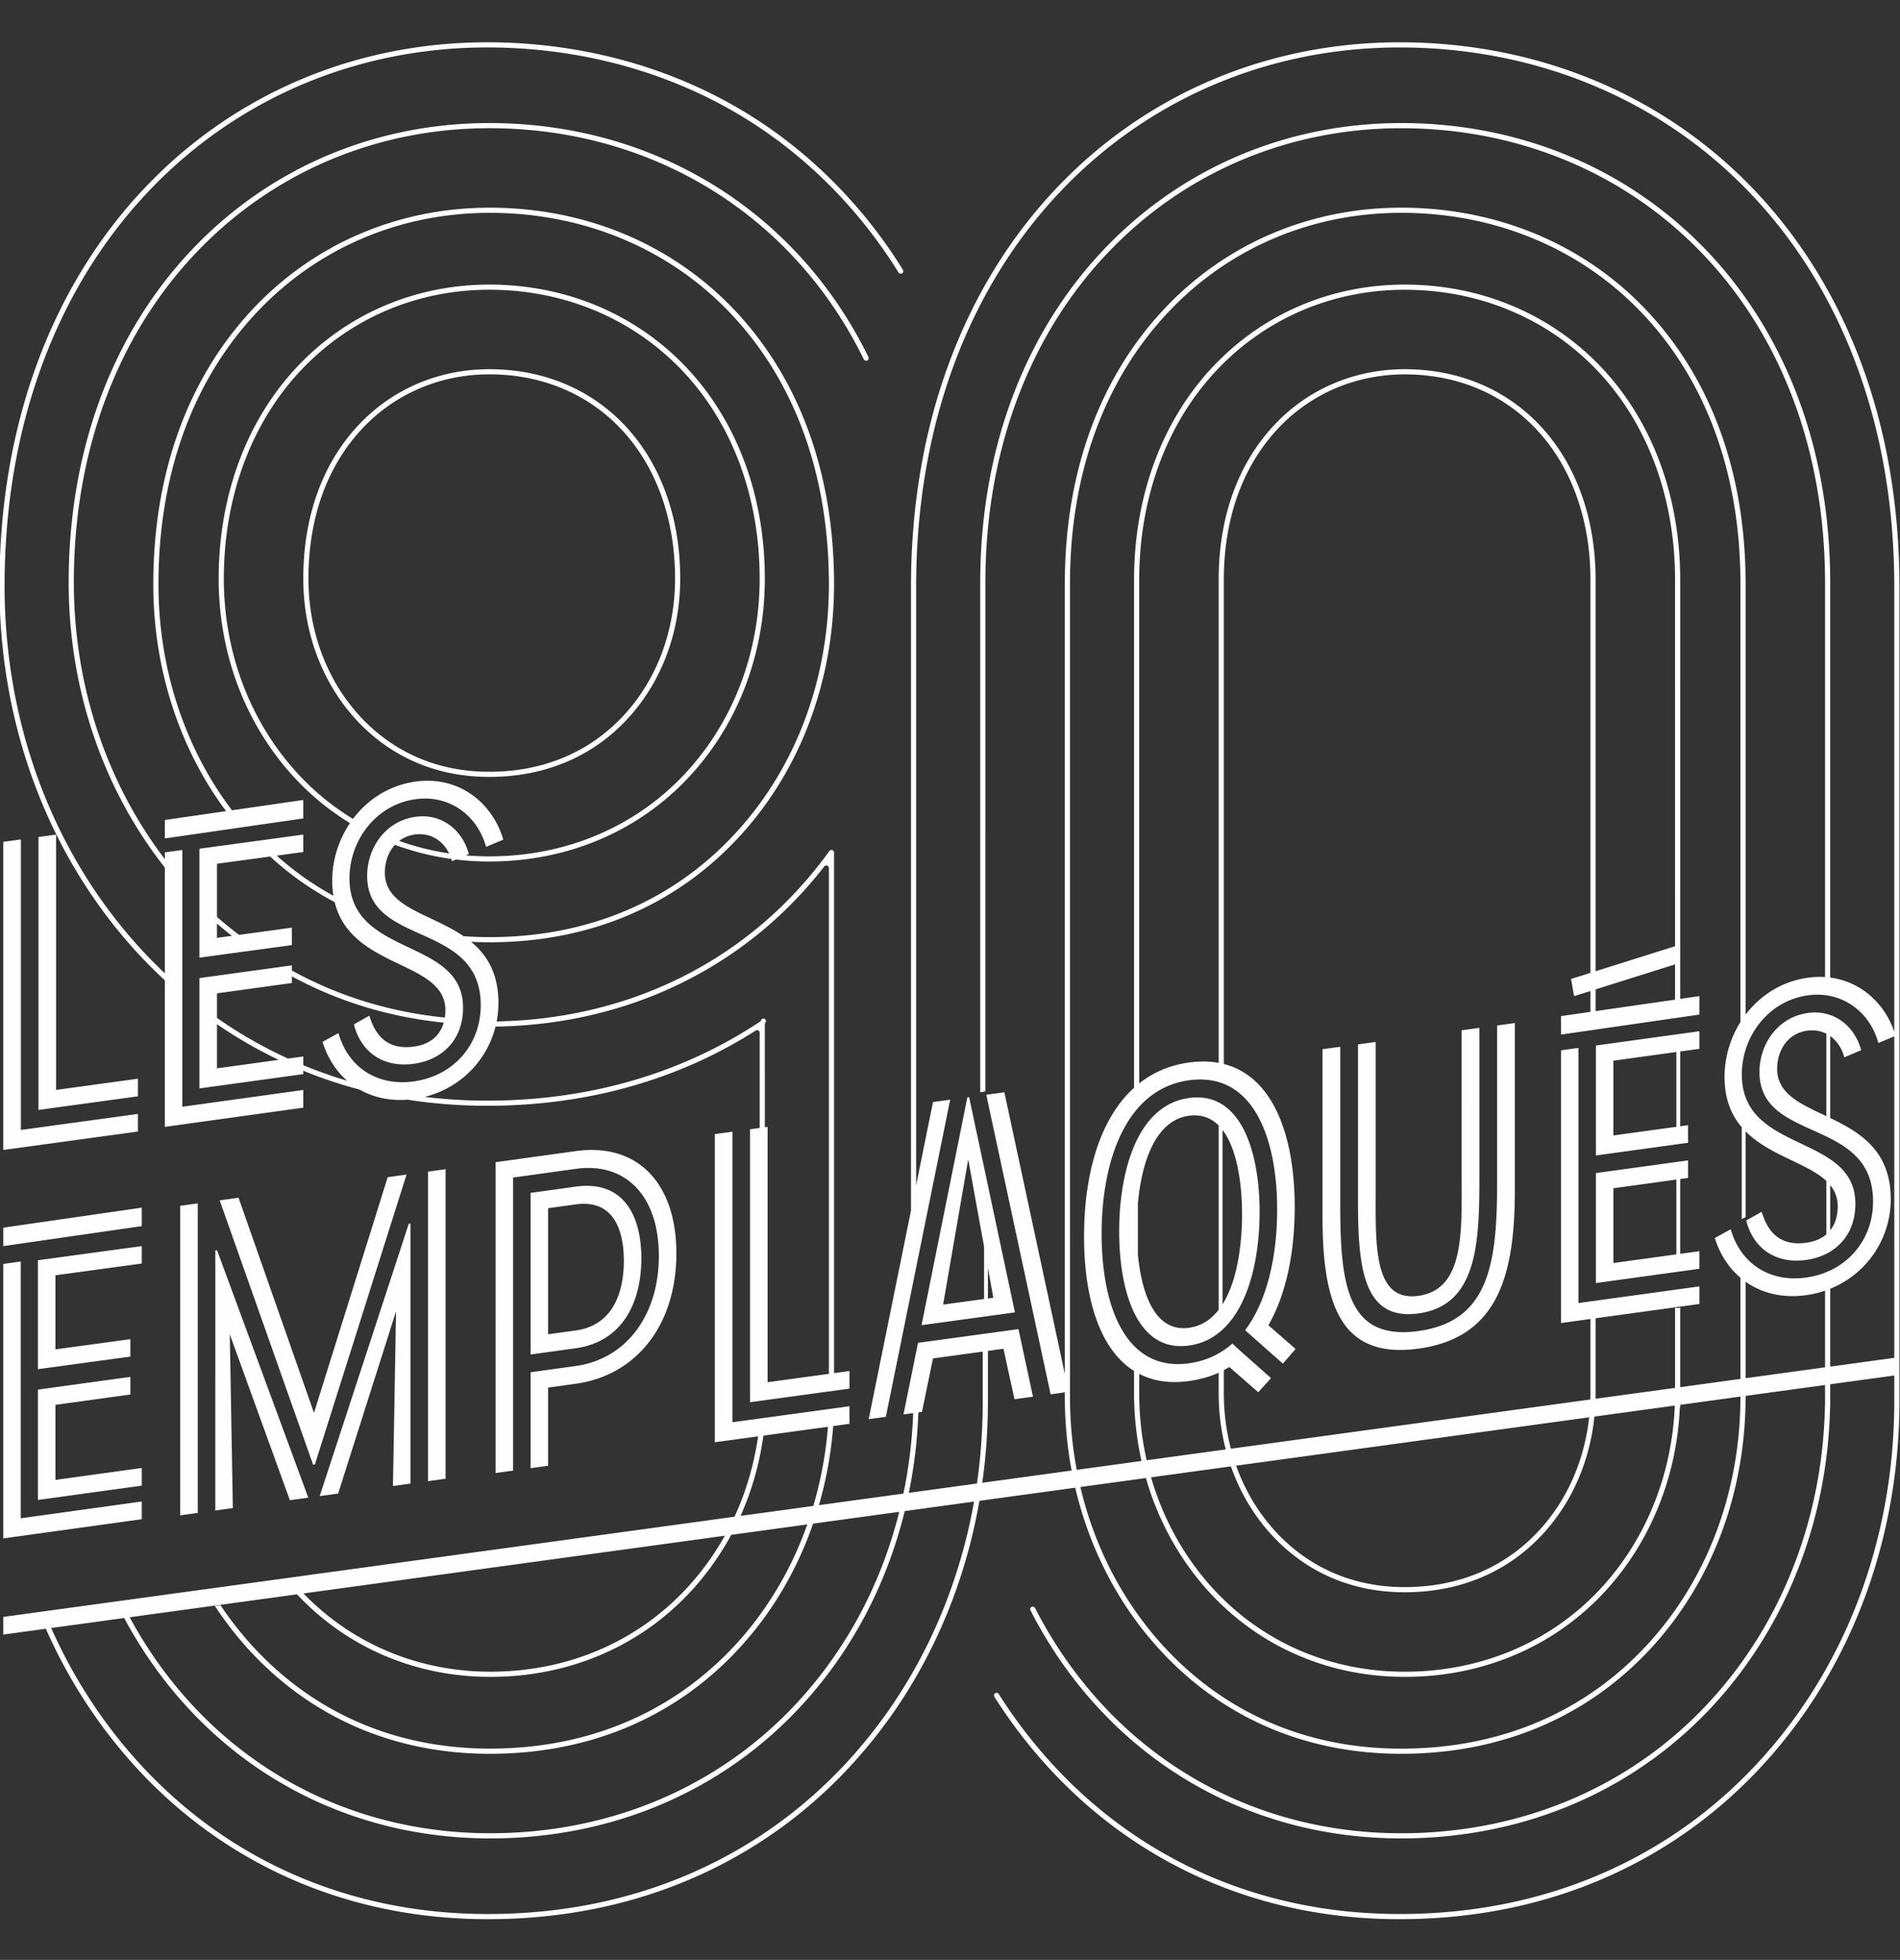 <?xml version="1.0" encoding="utf-8"?><svg height="556" width="539" viewBox="0 0 539 556" xmlns="http://www.w3.org/2000/svg"><rect x="0" y="0" width="539" height="556" fill="#333333" stroke="none"/><path d="M76.63 242.99l-15.08 2.05v15.066a113.868 113.868 0 0 0 6.25 5.105l15.007-2.042v4.945l-26.228 3.566v-30.906l29.46-4.01v4.948l-7.55 1.026a86.752 86.752 0 0 0 16.09 11.382 27.185 27.185 0 0 1-.327-4.3c0-5.83 1.81-11.55 5.025-16.308a73.967 73.967 0 0 1-16.43-13.657c-13.421-14.888-20.813-34.668-20.813-55.698 0-23.6 7.95-44.991 22.387-60.231 14.155-14.953 33.473-23.188 54.394-23.188 21.489 0 41.209 8.21 55.529 23.118 14.59 15.187 22.626 36.603 22.626 60.301 0 21.131-7.477 40.937-21.052 55.768-14.445 15.784-34.725 24.477-57.103 24.477-3.197 0-6.36-.188-9.477-.563l-1.108.471c-.058-.215-.12-.428-.189-.638a75.57 75.57 0 0 1-16.01-4.006c-1.923 2.102-2.86 5.027-2.86 7.868 0 9.95 12.862 11.562 22.333 18.047 2.454.18 4.928.27 7.41.27 28.014 0 52.237-10.315 70.052-29.833 16.883-18.498 26.18-43.446 26.18-70.251 0-31.236-9.764-57.938-28.238-77.219-17.395-18.164-41.544-28.168-67.995-28.168-25.417 0-48.836 9.979-65.943 28.098-18.332 19.412-28.021 46.139-28.021 77.289 0 23.737 7.374 46.309 20.854 64.102l20.235-2.924v5.236l-29.366 4.243-4.956.716-4.957.716v-5.235l17.37-2.51c-13.34-17.925-20.643-40.6-20.643-64.344 0-31.532 9.828-58.606 28.42-78.296 17.387-18.413 41.185-28.555 67.007-28.555 26.853 0 51.375 10.164 69.053 28.618 18.738 19.561 28.643 46.613 28.643 78.233 0 27.17-9.434 52.47-26.562 71.239-18.099 19.83-42.697 30.31-71.134 30.31-1.748 0-3.513-.048-5.285-.141 4.477 3.7 7.767 8.907 7.767 17.331 0 1.794-.17 3.551-.498 5.256 33.62-.57 63.983-13.886 85.7-37.648a120.77 120.77 0 0 0 8.685-10.683.74.74 0 0 1 .822-.267.729.729 0 0 1 .505.696v147.68l4.365-.597v4.997l-28.206 3.859v-77.43l2.743-.375v-27.023a.726.726 0 0 0-.729-.728.729.729 0 0 0-.392.114 132.282 132.282 0 0 1-14.826 8.166 130.278 130.278 0 0 1-6.894 2.994c-16.765 6.755-35.093 10.181-54.473 10.181-7.691 0-15.219-.579-22.553-1.731-5.114.396-9.756-.65-13.635-2.863a130.957 130.957 0 0 1-15.97-5.34v.952l-29.46 4.06v-31.302l26.228-3.613v1.474c13.303 7.309 27.879 11.787 43.389 13.331.1-.666.151-1.368.151-2.104 0-14.145-26.733-11.527-31.404-30.629A87.975 87.975 0 0 1 76.63 242.99zm-10.844 22.495a116.25 116.25 0 0 1-4.236-3.467v4.044zm17.021 11.51v1.878l-21.256 2.925v6.974a128.057 128.057 0 0 0 20.151 11.533l4.336-.597v2.483a129.148 129.148 0 0 0 12.458 4.414c-3.186-2.788-5.603-6.547-7.002-11.04l4.513-2.491c2.756 9.748 11.033 15.12 21.313 13.718 11.285-1.54 19.058-10.35 19.058-21.6 0-23.997-32.221-16.474-32.221-36.725 0-7.873 5.14-15.574 13.792-16.754 7.397-1.008 13.288 3.814 15.046 10.574l-.873.37c2.21.19 4.443.285 6.693.285 21.964 0 41.858-8.524 56.02-24.002 13.331-14.561 20.67-34.018 20.67-54.783 0-23.32-7.89-44.376-22.219-59.29-14.04-14.618-33.385-22.668-54.47-22.668-20.516 0-39.456 8.072-53.331 22.73-14.18 14.967-21.987 36.002-21.987 59.228 0 20.67 7.257 40.102 20.436 54.722a72.551 72.551 0 0 0 16.195 13.439c4.174-5.547 10.352-9.582 17.82-10.601 12.034-1.643 21.689 5.788 24.826 16.487l-4.89 2.042c-2.383-8.803-10.282-14.846-19.936-13.53-11.411 1.555-18.808 11.813-18.808 22.438 0 22.62 32.222 16.603 32.222 36.724 0 8.748-5.515 14.752-14.043 15.913-8.148 1.113-14.794-2.858-16.925-11.191l4.387-2.472c2.132 7.211 6.521 9.61 12.666 8.769 4.401-.6 7.353-2.978 8.437-6.787-15.364-1.553-29.837-5.96-43.078-13.116zm-21.256 13.561v12.528l17.497-2.413a129.5 129.5 0 0 1-17.497-10.115zm-14.792-46.822v-1.918l4.958-.687v72.844l34.321-4.76v5.024l-39.279 5.45V278.11a135.28 135.28 0 0 1-8.813-8.933C13.375 241.874-.158 205.318-.158 166.24c0-23.125 3.756-44.791 11.163-64.397C17.989 83.346 28.06 67.058 40.94 53.43c25.252-26.717 59.802-41.432 97.288-41.432 25.435 0 49.918 6.382 70.8 18.458 18.956 10.963 35.247 26.9 47.111 46.085a.733.733 0 0 1-.237 1.007.745.745 0 0 1-1.006-.239c-11.74-18.98-27.853-34.747-46.599-45.592-20.664-11.945-44.893-18.258-70.069-18.258-37.08 0-71.254 14.552-96.226 40.976-12.746 13.482-22.715 29.607-29.631 47.923-7.345 19.443-11.069 40.936-11.069 63.882 0 38.715 13.4 74.925 37.73 101.96a132.871 132.871 0 0 0 7.726 7.907v-29.99c-17.631-22.385-27.277-50.86-27.277-80.852 0-18.947 3.127-36.813 9.295-53.104 5.946-15.72 14.576-29.623 25.654-41.321 21.944-23.17 51.911-35.929 84.38-35.929 33.433 0 64.083 12.739 86.305 35.87 8.53 8.876 15.676 19.138 21.239 30.5a.728.728 0 0 1-.656 1.05.728.728 0 0 1-.658-.41c-5.495-11.225-12.555-21.363-20.982-30.13-21.943-22.842-52.218-35.42-85.248-35.42-32.063 0-61.654 12.597-83.317 35.473C44.55 83.4 36.022 97.138 30.145 112.676c-6.105 16.127-9.2 33.82-9.2 52.59 0 28.915 9.135 56.587 25.814 78.468zm429.89 39.644l5.456-.788v5.233l-29.37 4.244-4.954.717-4.955.717v-5.238l8.358-1.207v-5.916l-4.643 1.46-.867-4.873 5.51-1.734V164.496c0-34.319-21.664-58.288-52.684-58.288-13.849 0-26.593 5.433-35.887 15.302-10.096 10.717-15.433 25.581-15.433 42.986v137.347c13.92 3.552 20.11 20.156 20.11 40.615 0 12.708-2.365 24.614-7.467 33.5l7.717 6.736-3.611 4.147-10.708-9.47c6.35-8.428 9.088-21.262 9.088-34.226 0-20.636-6.97-39.178-25.023-36.681-17.928 2.479-24.774 22.93-24.774 43.567 0 20.64 6.846 39.196 24.774 36.72 4.857-.673 8.963-2.626 12.325-5.609l2.119 1.974 8.837 7.835-3.61 4.022-8.217-7.167c-.511.32-1.03.62-1.56.902v6.511c0 5.433.684 10.732 2.006 15.769l101.973-13.971c.017-.598.025-1.197.025-1.798v-21.037l-8.358 1.151v-77.37l4.956-.685v72.381l34.323-4.727v4.99l-29.46 4.059v21.238c0 .534-.006 1.066-.019 1.597l22.56-3.091v-22.729c.494.095.994.086 1.464-.027v22.555l17.085-2.34v-28.708c-3.316-2.81-5.827-6.65-7.265-11.265l4.513-2.493c2.762 9.75 11.034 15.12 21.315 13.719 11.287-1.541 19.058-10.349 19.058-21.597 0-24-32.223-16.48-32.223-36.726 0-7.875 5.142-15.575 13.792-16.755 7.399-1.009 13.292 3.811 15.048 10.573l-4.766 2.023c-.659-2.476-2.049-4.644-4.005-6.035v23.249c8.393 4.045 17.171 9.223 17.171 22.985 0 11.37-6.858 21.28-17.17 25.452v22.088l18.176-2.49v-91.2l-4.517 1.885c-2.382-8.8-10.283-14.842-19.937-13.53-11.41 1.557-18.805 11.815-18.805 22.439 0 22.62 32.221 16.602 32.221 36.726 0 8.748-5.516 14.751-14.043 15.913-8.15 1.11-14.794-2.856-16.926-11.191l4.39-2.474c2.131 7.21 6.517 9.608 12.662 8.774 2.318-.316 4.234-1.126 5.687-2.378v-15.134c-5.345-5.05-16.14-7.25-22.913-14.068v24.271a2.311 2.311 0 0 0-.182.178 3.863 3.863 0 0 0-.909.459v-26.09c-2.934-3.428-4.88-7.949-4.88-14.319 0-5.51 1.617-10.92 4.508-15.513V165.537c0-31.168-9.764-57.814-28.238-77.053-17.395-18.125-41.544-28.107-67.995-28.107-25.418 0-48.836 9.957-65.943 28.037-18.332 19.371-28.021 46.04-28.021 77.123v230.67c0 7.075.649 14.028 1.916 20.772l18.381-2.518a87.416 87.416 0 0 1-2.088-17.012.805.805 0 0 0-.017-.137.664.664 0 0 1-.016-.143v-8.244c-9.829-6.175-14.184-20.802-14.184-38.201 0-17.404 4.355-33.238 14.184-42.132V164.471c0-23.68 7.95-45.151 22.386-60.46 14.159-15.007 33.478-23.273 54.399-23.273 21.486 0 41.206 8.242 55.529 23.204 14.588 15.249 22.622 36.745 22.622 60.529zm-1.463.212v-10.002l-22.54 7.092v6.165zm62.193 106.628l-18.177 2.49v6.289a.79.79 0 0 1-.021.18.742.742 0 0 0-.019.145c-.733 31.893-12.385 61.765-32.81 84.113-22.447 24.572-54.01 38.105-88.877 38.105-33.92 0-64.801-13.558-86.95-38.175-7.146-7.94-13.264-16.86-18.189-26.514a.722.722 0 0 1-.045-.558.723.723 0 0 1 .696-.506.73.73 0 0 1 .653.398c4.868 9.545 10.915 18.36 17.973 26.202 21.868 24.304 52.362 37.69 85.862 37.69 34.45 0 65.63-13.364 87.796-37.63 20.258-22.164 31.777-51.807 32.435-83.466a.758.758 0 0 1 .016-.143.733.733 0 0 0 .016-.152v-5.777l-22.54 3.088v.21c0 27.112-9.435 52.358-26.562 71.086-18.1 19.785-42.697 30.243-71.134 30.243-27.41 0-51.303-10.436-69.091-30.181-11.417-12.675-19.385-28.248-23.383-45.305l-27.182 3.724a155.245 155.245 0 0 1-7.518 27.744c-3.672 9.821-8.352 19.195-13.91 27.861a141.498 141.498 0 0 1-14.697 19.12c-12.597 13.76-27.569 24.528-44.497 32.003-17.964 7.93-37.768 11.95-58.861 11.95-20.285 0-39.436-4.007-56.923-11.911-16.544-7.485-31.207-18.245-43.587-31.981-10.192-11.301-18.548-24.25-24.845-38.502L.933 463.712V458.7l207.433-28.42c3.279-7.102 5.533-14.758 6.694-22.803l-12.275 1.68v-87.42l4.991-.683v82.426l33.198-4.545v4.996l-4.608.63a111.474 111.474 0 0 1-4.044 22.437l23.965-3.283a135.978 135.978 0 0 0 2.765-22.833l-2.748.376 4.12-20.308 28.496-3.896 4.123 19.177-5.249.717-3.123-14.318-4.418.605v14.364c0 7.804-.535 15.499-1.6 23.052l25.35-3.473a114 114 0 0 1-1.928-20.971v-1.211l-4.034.553-18.247-84.979 5.127-.702 17.154 79.896V165.537c0-31.463 9.827-58.48 28.42-78.127 17.385-18.374 41.182-28.494 67.007-28.494 26.853 0 51.376 10.142 69.053 28.556 18.738 19.519 28.643 46.513 28.643 78.065v122.304c4.173-5.484 10.315-9.468 17.727-10.48a23.989 23.989 0 0 1 4.813-.177V165.391c0-18.828-3.111-36.547-9.248-52.662-5.95-15.609-14.586-29.371-25.669-40.902-21.961-22.862-52.262-35.454-85.32-35.454-32.091 0-61.705 12.61-83.387 35.507-10.947 11.56-19.485 25.313-25.377 40.873-6.105 16.156-9.202 33.866-9.202 52.638V309.61a56.02 56.02 0 0 1-1.464.258V165.39c0-18.947 3.128-36.83 9.296-53.155 5.96-15.743 14.602-29.658 25.682-41.36 21.962-23.192 51.954-35.964 84.452-35.964 33.461 0 64.138 12.752 86.378 35.903 11.22 11.676 19.96 25.603 25.979 41.395 6.202 16.283 9.344 34.176 9.344 53.18v111.938c8.637 1.138 15.354 7.183 18.177 15.354V166.466c0-23.02-3.745-44.535-11.129-63.949-6.98-18.354-17.066-34.49-29.978-47.96-25.416-26.5-60.657-41.095-99.232-41.095-37.14 0-71.368 14.573-96.38 41.035-12.767 13.503-22.751 29.65-29.68 47.993-7.356 19.472-11.085 40.996-11.085 63.976v169.748l4.781-23.577 4.875-.666-18.247 89.97-4.875.67 12.002-59.18V166.465c0-23.16 3.761-44.856 11.18-64.492 6.996-18.524 17.084-34.836 29.985-48.483 25.293-26.756 59.898-41.492 97.444-41.492 38.98 0 74.595 14.755 100.288 41.546 13.049 13.614 23.24 29.916 30.288 48.452 7.45 19.58 11.226 41.27 11.226 64.469v230.956c0 39.262-13.677 75.85-38.51 103.024-12.59 13.776-27.55 24.556-44.468 32.041-17.953 7.94-37.745 11.966-58.824 11.966-20.27 0-39.41-4.013-56.885-11.927-16.528-7.49-31.184-18.263-43.56-32.02a142.765 142.765 0 0 1-14.498-19.14.73.73 0 1 1 1.236-.782 141.389 141.389 0 0 0 14.35 18.944c12.241 13.604 26.734 24.258 43.076 31.666 17.283 7.827 36.22 11.796 56.281 11.796 20.873 0 40.465-3.984 58.23-11.842 16.732-7.4 31.527-18.062 43.981-31.688 24.587-26.904 38.128-63.14 38.128-102.038zm-230.895 31.633c3.952 16.766 11.794 32.07 23.014 44.528 17.505 19.427 41.02 29.696 68.004 29.696 28.016 0 52.24-10.293 70.053-29.767 16.883-18.458 26.18-43.353 26.18-70.101v-.01l-17.085 2.341v.43a.74.74 0 0 1-.054.276.746.746 0 0 0-.053.24c-.925 19.537-8.363 37.893-20.943 51.686-14.45 15.827-34.73 24.544-57.101 24.544-21.824 0-41.7-8.741-55.968-24.615-8.118-9.033-14.05-19.922-17.458-31.795zm211.254-33.956v-21.743a28.894 28.894 0 0 1-5.44 1.282c-6.605.9-12.5-.56-17.1-3.823v27.372zM350.67 415.797c2.42 6.79 6.058 12.989 10.787 18.253 6.64 7.389 18.454 16.196 37.043 16.196 15.355 0 28.599-5.625 38.3-16.267 7.827-8.581 12.687-19.722 14.014-31.901zm101.635-13.924c-1.302 12.63-6.31 24.197-14.428 33.094-9.984 10.953-23.602 16.743-39.377 16.743-19.126 0-31.291-9.072-38.129-16.683-4.926-5.48-8.698-11.946-11.18-19.027l-22.655 3.104c3.355 11.58 9.157 22.197 17.083 31.017 13.99 15.56 33.478 24.128 54.88 24.128 21.957 0 41.852-8.547 56.018-24.067 12.464-13.664 19.775-31.862 20.586-51.244a.723.723 0 0 1 .034-.193zm-104.578 9.314c-1.324-5.105-2.008-10.47-2.008-15.968v-5.79c-2.557 1.16-5.338 1.927-8.433 2.356-5.525.763-10.208-.012-14.108-2.024v7.143c0 .05.005.098.015.147a.587.587 0 0 1 .01.102 85.975 85.975 0 0 0 2.085 17.109zM255.1 428.891l-24.44 3.348c-4.507 13.033-11.445 24.914-20.522 34.89-18.107 19.892-42.714 30.407-71.163 30.407-27.422 0-51.323-10.493-69.119-30.345-3.168-3.537-6.163-7.444-8.913-11.625.543-.053 1.085-.108 1.626-.164a97.614 97.614 0 0 0 8.375 10.808c17.512 19.532 41.037 29.857 68.031 29.857 28.027 0 52.261-10.35 70.082-29.928 8.763-9.63 15.512-21.098 19.961-33.675l-21.584 2.957a78.988 78.988 0 0 1-11.093 15.643c-14.48 15.895-34.795 24.65-57.205 24.65-21.283 0-40.715-8.319-54.88-23.417l-47.47 6.503c4.609 8.54 10.16 16.45 16.516 23.532 21.843 24.338 52.295 37.742 85.749 37.742 34.402 0 65.54-13.382 87.676-37.681 7.162-7.856 13.294-16.719 18.224-26.34 4.37-8.537 7.773-17.673 10.149-27.162zM35.233 459.013l-20.715 2.838c6.219 13.963 14.433 26.653 24.423 37.732 12.239 13.583 26.741 24.223 43.104 31.626 17.296 7.819 36.245 11.783 56.318 11.783 20.886 0 40.49-3.98 58.269-11.827 16.74-7.393 31.546-18.042 44.007-31.651a139.994 139.994 0 0 0 14.546-18.922c5.504-8.584 10.139-17.865 13.772-27.585a153.774 153.774 0 0 0 7.365-27.024l-19.663 2.694c-2.41 9.805-5.9 19.24-10.406 28.044-4.992 9.74-11.198 18.71-18.447 26.661-22.416 24.605-53.936 38.158-88.755 38.158-33.874 0-64.713-13.577-86.836-38.23-6.573-7.321-12.279-15.487-16.982-24.297zm222.59-35.508l19.321-2.647a163.547 163.547 0 0 0 1.645-23.259v-14.164l-14.113 1.932-3.127 15.174-1.026.14a137.608 137.608 0 0 1-2.7 22.824zm-27.102 3.713a109.866 109.866 0 0 0 4.153-22.453l-18.307 2.506c-1.118 8.018-3.301 15.661-6.483 22.774zm-25.097 8.451l-119.54 16.377c13.854 14.324 32.64 22.197 53.052 22.197 21.994 0 41.926-8.584 56.122-24.173a77.546 77.546 0 0 0 10.366-14.401zM518.11 316.648v-23.39c-1.553-.796-3.386-1.142-5.436-.863-5.768.785-8.527 5.91-8.527 10.786 0 7.172 6.683 10.01 13.963 13.467zm1.091 19.554v12.836c1.385-1.728 2.125-4.03 2.125-6.828 0-2.433-.791-4.37-2.125-6.008zm-66.556-60.67l22.54-7.093V164.471c0-23.407-7.89-44.541-22.215-59.514-14.045-14.672-33.39-22.753-54.472-22.753-20.515 0-39.456 8.103-53.333 22.816-14.18 15.032-21.988 36.145-21.988 59.45v142.882c3.9-3.09 8.583-5.16 14.108-5.924 3.062-.423 5.87-.374 8.433.095V164.496c0-17.786 5.474-32.999 15.832-43.994 9.571-10.163 22.692-15.76 36.95-15.76 31.88 0 54.145 24.572 54.145 59.754zm24.004 58.951V355.7l5.455-.752v4.993l-29.368 4.047v-31.2l26.145-3.598v4.987zm-1.091 21.366v-21.215l-17.865 2.461v21.215zm0-36.188v-21.218l-17.865 2.462v21.215zm1.09-21.369v21.22l2.233-.308v4.99l-26.145 3.6v-31.197l29.368-4.046v4.99zm-130.93 73.293v-52.292c-2.128-2.136-4.886-3.253-8.433-2.762-9.734 1.344-13.44 13.626-14.48 24.8v14.556c1.04 10.885 4.746 22.139 14.48 20.794 3.547-.49 6.305-2.372 8.433-5.096zm1.09-51.04v49.486c4.306-6.803 5.542-17.408 5.542-25.507 0-8.1-1.236-18.366-5.541-23.978zm-66.556 39.113v8.707l1.542-.211zm-1.091 8.857v-14.87l-4.492-24.753-7.122 41.214zm-62.192-48.72l.79-.107v72.433l17.382-2.38V246.259a.73.73 0 0 0-.733-.733.736.736 0 0 0-.58.284 120.062 120.062 0 0 1-6.149 7.294c-22.067 24.144-52.94 37.64-87.108 38.13-2.42 9.671-9.973 17.403-20.075 19.942a145.35 145.35 0 0 0 17.7 1.068c19.19 0 37.335-3.389 53.93-10.075a126.337 126.337 0 0 0 6.816-2.964 130.728 130.728 0 0 0 16.892-9.528.728.728 0 1 1 1.134.606zm-103.726-81.24a74.156 74.156 0 0 0 14.165 3.552c-1.745-3.56-5.202-5.972-9.712-5.358-1.763.24-3.245.887-4.453 1.807zM138.82 106.2c-13.849 0-26.594 5.403-35.887 15.215C92.837 132.07 87.5 146.849 87.5 164.154c0 14.726 5.071 28.46 14.278 38.672 6.635 7.351 18.447 16.115 37.042 16.115 15.35 0 28.596-5.597 38.3-16.187 9.276-10.132 14.384-23.84 14.384-38.6 0-34.122-21.664-57.955-52.684-57.955zm-52.782 57.955c0-17.684 5.475-32.81 15.833-43.742 9.573-10.105 22.695-15.67 36.949-15.67 31.88 0 54.145 24.43 54.145 59.412 0 15.125-5.244 29.183-14.768 39.583-9.986 10.9-23.603 16.661-39.377 16.661-19.135 0-31.295-9.027-38.13-16.598-9.447-10.48-14.652-24.558-14.652-39.646zm-75.122 73.294l4.994-.683v72.433l23.211-3.179v4.994l-28.205 3.864zm-9.983 1.37l4.991-.685v82.422l33.197-4.547v4.997l-38.188 5.23zm120.497 93.559l4.979-.687v87.816l-4.98.69zm-5.474 14.806l.496-.069v73.765l-4.976.689.872-49.55-16.425 51.696-5.228.716zm-53.632-6.656l5.35-.736 21.403 61.026 20.905-66.86 5.35-.742-26.007 82.248-.497.07zM61.08 354.75l.498-.066 25.883 70.194-5.227.72-17.049-47.074.872 49.309-4.977.684zm-9.956-12.676l4.98-.688v87.816l-4.98.686zm112.19 35.37c10.68-1.479 13.66-10.964 13.66-19.78 0-8.818-2.98-17.473-13.66-15.992l-7.822 1.085v35.774zm-12.786-39.037l12.786-1.774c13.41-1.862 18.627 7.999 18.627 20.34 0 12.344-5.217 23.651-18.627 25.51l-12.786 1.774zm-9.934-8.7l22.72-3.151c17.383-2.411 28.561 8.886 28.561 29.04 0 20.152-11.178 34.55-28.561 36.964l-7.822 1.087v22.171l-4.964.69v-27.211l12.786-1.773c14.53-2.018 23.593-14.613 23.593-31.238 0-16.627-9.064-26.707-23.593-24.691l-17.754 2.465v83.137l-4.966.689zm133.831-18.403l.499-.066 12.997 61.078-26.495 3.624zm43.066 38.039c0-16.484 4.855-35.78 19.796-37.849 15.065-2.081 20.044 15.855 20.044 32.34 0 16.486-4.98 35.8-20.044 37.882-14.941 2.066-19.796-15.89-19.796-32.373zm67.745-9.365v-43.7l5.03-.685v41.205c0 15.979-.884 32.584 12.065 30.82 13.198-1.79 12.315-18.151 12.315-34.132V292.28l5.03-.68v43.697c0 18.855-1.256 35.13-17.345 37.317-15.964 2.166-17.095-13.786-17.095-32.637zm-10.057 5.112v-47.446l5.027-.682v44.95c0 22.974 2.137 38.415 22.125 35.697 19.86-2.698 22.374-18.773 22.374-41.745v-44.949l5.029-.687v47.45c0 24.594-5.03 41.883-27.403 44.926-22.251 3.026-27.152-12.92-27.152-37.514zm-364.333 6.992l-4.957.714-4.955.715v-5.234l39.28-5.676v5.236zM.933 436.435v-77.87l4.956-.69v72.845l34.323-4.762v5.03zm14.793-37.891v21.288l24.486-3.379v5.011l-29.46 4.06V394.22l26.227-3.612v5.005zm21.253-13.688l-26.226 3.57v-30.908l29.46-4.007v4.942l-24.487 3.333v21.017l21.253-2.89z" fill="#fefefe" fill-rule="evenodd"/></svg>